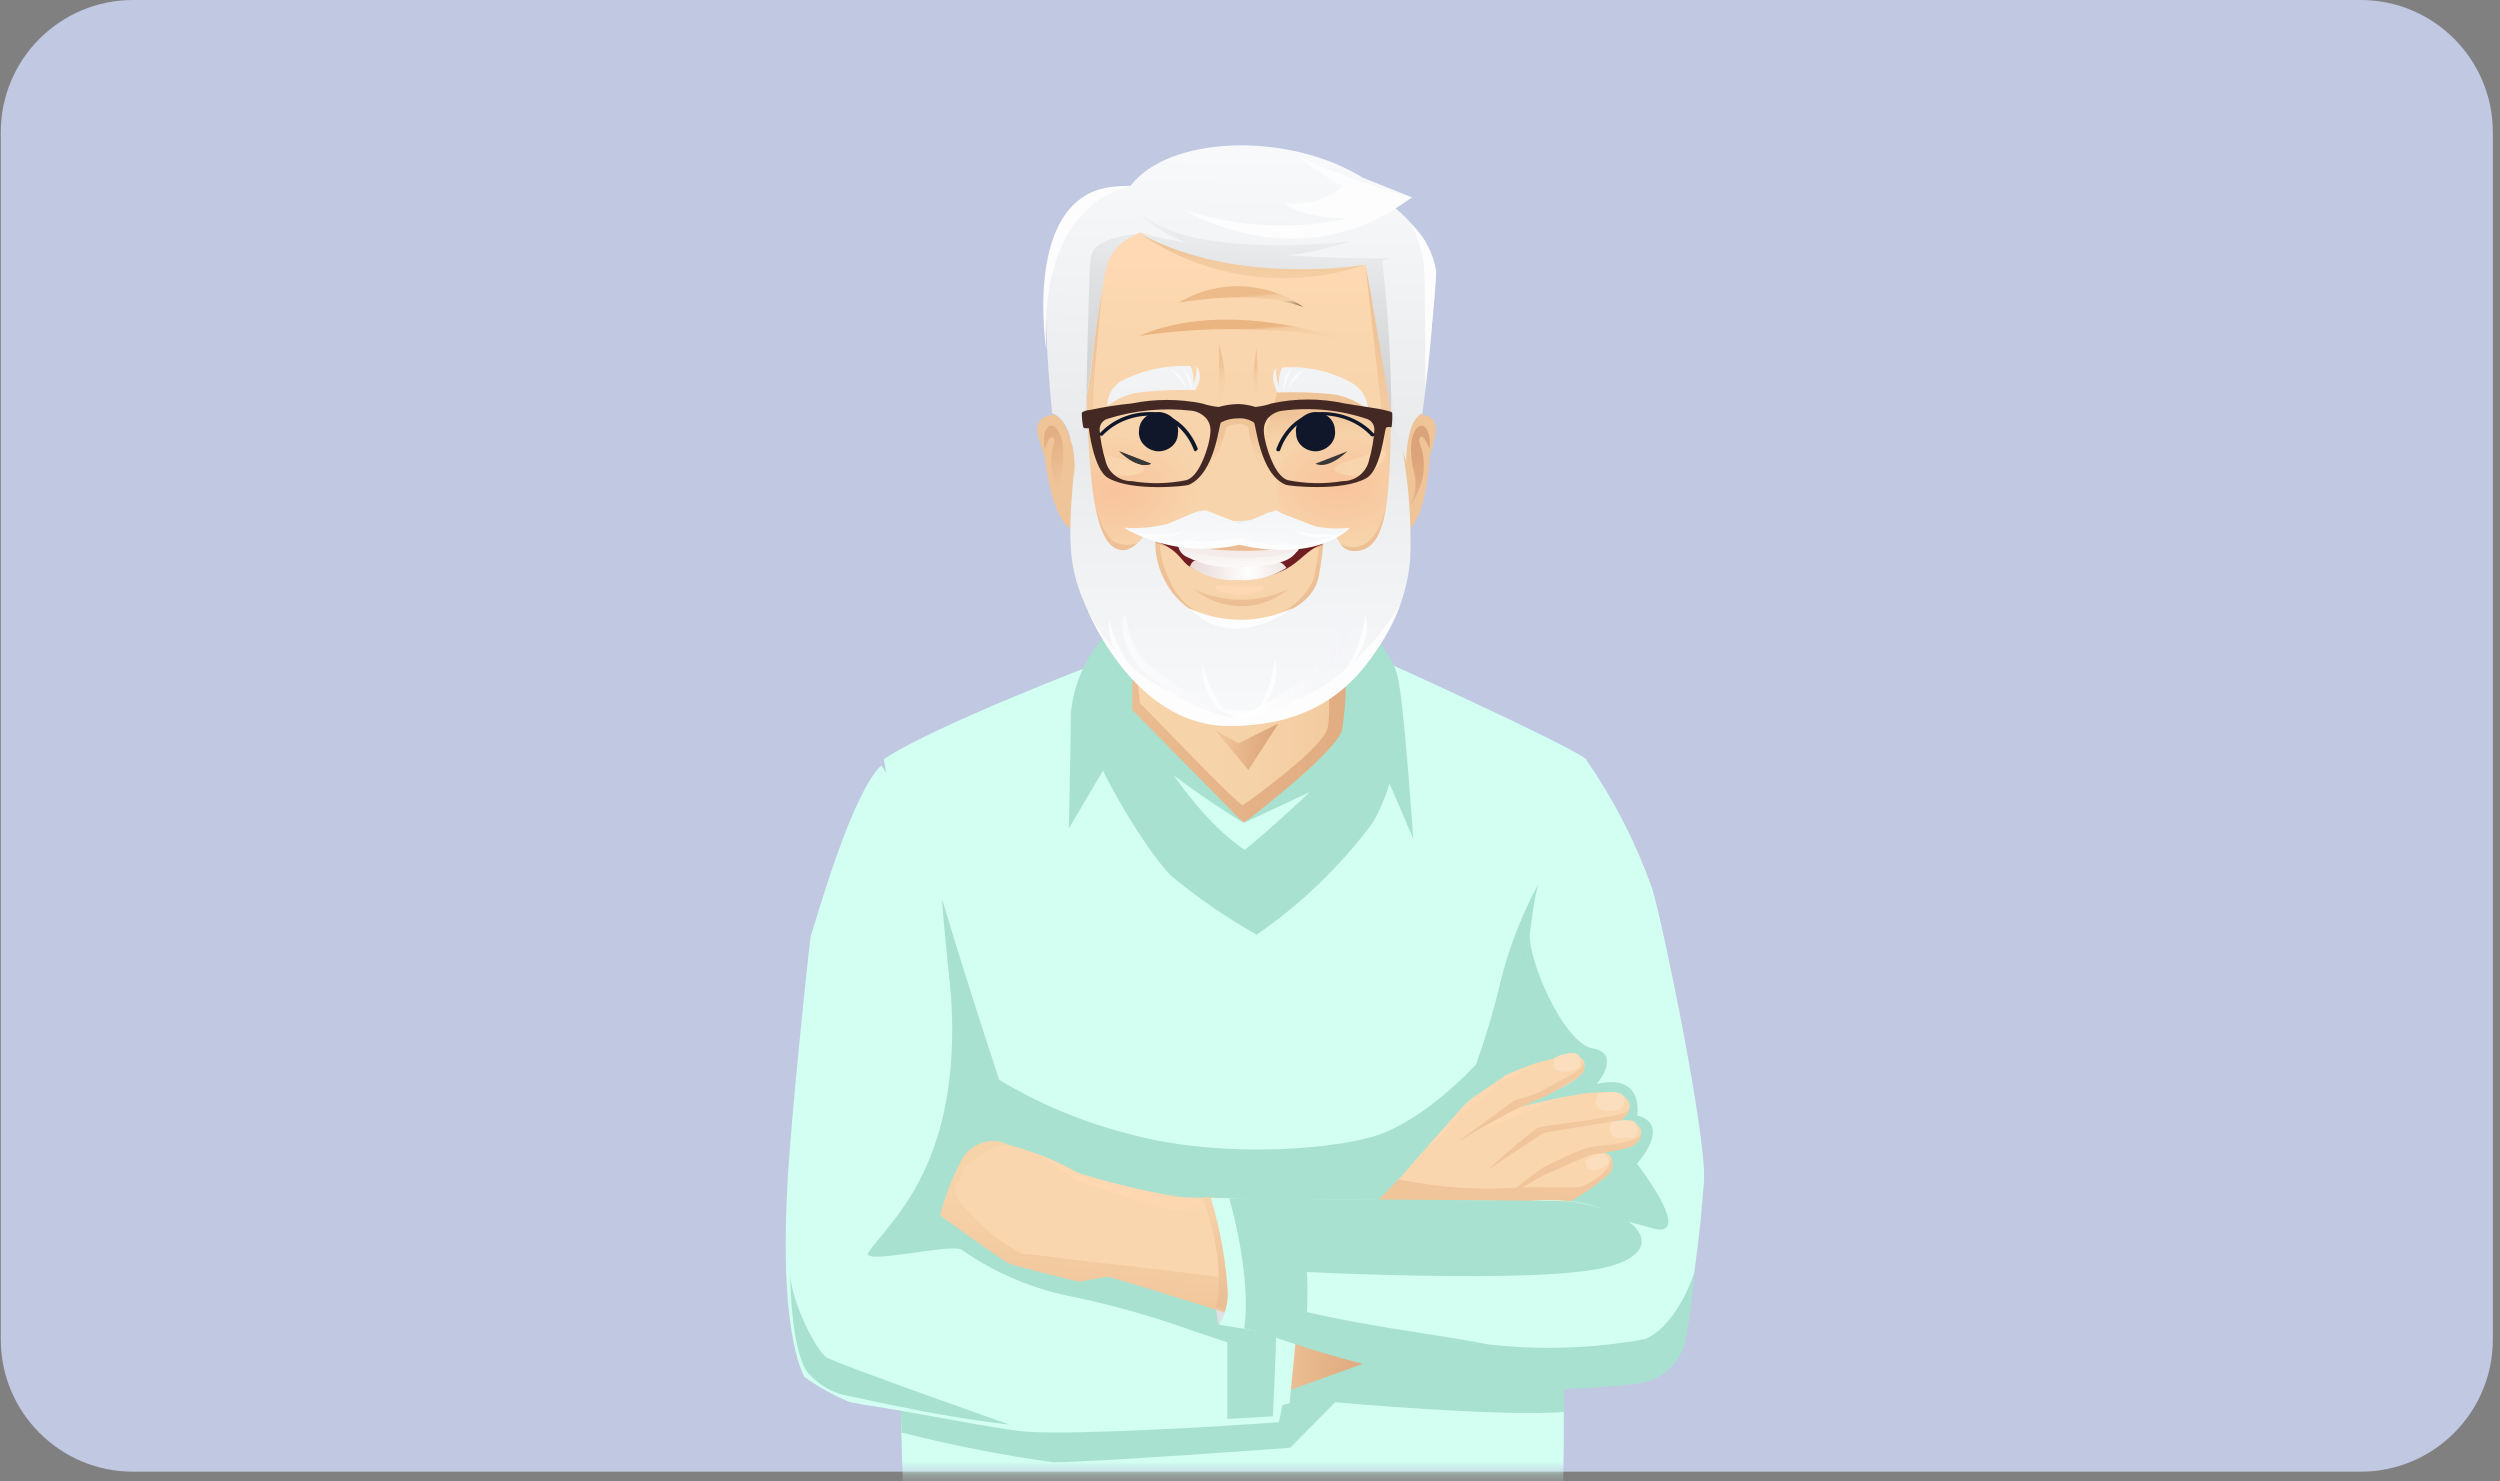 <svg width="189" height="112" viewBox="0 0 189 112" fill="none" xmlns="http://www.w3.org/2000/svg">
<rect x="0" y="0" width="189" height="112" fill="#808080" stroke="none"/>
<g id="Group 3400">
<g id="Group 3374">
<path id="Rectangle 386" d="M0.059 10C0.059 4.477 4.536 0 10.059 0H178.46C183.983 0 188.46 4.477 188.46 10V101.26C188.46 106.783 183.983 111.26 178.46 111.26H10.059C4.536 111.26 0.059 106.783 0.059 101.26V10Z" fill="#C0C8E2"/>
<g id="Clip path group">
<mask id="mask0_1_1362" style="mask-type:luminance" maskUnits="userSpaceOnUse" x="0" y="0" width="189" height="112">
<g id="clip-path">
<path id="Vector" d="M188.46 0H0.059V111.26H188.46V0Z" fill="white"/>
</g>
</mask>
<g mask="url(#mask0_1_1362)">
<g id="Group">
<path id="Vector_2" d="M117.817 81.428C117.817 80.76 119.938 57.395 119.938 57.395C118.099 56.06 104.287 49.83 104.287 49.83C104.287 49.83 104.287 50.586 104.287 51.12C103.931 50.972 103.486 57.351 100.579 62.855C99.152 65.243 97.015 67.125 94.467 68.24C94.467 68.344 94.467 68.447 94.467 68.551C86.857 63.226 83.638 49.874 83.638 49.874C69.203 55.452 66.815 57.41 66.815 57.41C67.201 58.182 68.15 78.52 68.298 79.662C68.907 86.442 66.815 106.78 69.485 127.341C69.663 128.825 82.02 131.287 93.369 131.48C104.718 131.673 116.6 129.596 116.971 127.579C119.345 114.895 117.594 86.62 117.817 81.428Z" fill="#D2FFF2"/>
<path id="Vector_3" d="M85.996 46.284L84.943 51.195C84.725 54.615 85.641 58.011 87.547 60.859C89.454 63.707 92.246 65.847 95.491 66.949C95.491 66.949 103.872 57.722 104.214 56.832C104.555 55.942 102.419 47.234 100.52 45.439L85.996 46.284Z" fill="url(#paint0_linear_1_1362)"/>
<path id="Vector_4" d="M85.833 46.581L85.24 53.998C85.24 53.998 92.286 62.469 93.784 62.973L102.166 55.853C102.166 55.853 101.439 46.522 101.024 46.017L100.163 46.373C100.163 46.373 100.742 54.176 100.327 55.17C99.615 56.891 94.215 60.704 93.963 60.867C93.71 61.03 86.427 53.331 86.174 53.168C85.938 50.98 85.824 48.781 85.833 46.581Z" fill="url(#paint1_linear_1_1362)"/>
<path id="Vector_5" d="M86.1 56.371C86.1 56.371 89.705 58.76 94.022 62.187C97.778 59.954 101.413 57.522 104.911 54.903L98.146 66.474L92.672 67.587L86.1 56.371Z" fill="#D2FFF2"/>
<path id="Vector_6" d="M85.076 56.372L87.865 57.277C87.865 57.277 91.752 63.863 96.277 65.362C95.17 66.266 93.942 67.011 92.627 67.572L85.076 56.372Z" fill="#A9E1D1"/>
<path id="Vector_7" d="M101.558 57.351C98.611 60.391 95.464 63.23 92.138 65.851C92.924 66.489 97.182 66.578 97.182 66.578L103.442 58.627L101.558 57.351Z" fill="#A9E1D1"/>
<path id="Vector_8" d="M85.522 46.759C85.056 48.774 84.797 50.832 84.751 52.9C85.422 57.021 87.633 60.733 90.937 63.285C92.049 64.148 93.208 64.95 94.408 65.688C94.408 65.688 99.956 62.958 101.825 58.434C102.686 56.284 103.11 53.984 103.071 51.669C102.901 50.017 102.527 48.393 101.959 46.833C102.921 47.652 103.837 48.524 104.703 49.444C105.498 51.502 105.828 53.709 105.672 55.909C105.516 58.109 104.876 60.248 103.798 62.172C101.355 65.468 98.383 68.335 95.001 70.657C92.714 69.374 90.549 67.885 88.533 66.207C86.738 64.427 82.778 57.944 82.332 55.482C82.209 53.424 82.65 51.372 83.608 49.548C84.115 48.535 84.759 47.596 85.522 46.759Z" fill="#A9E1D1"/>
<path id="Vector_9" d="M94.022 62.217C94.022 62.217 100.535 57.307 101.44 55.304C101.975 52.111 101.803 48.84 100.935 45.721C100.935 45.721 104.777 47.916 105.638 51.061C106.142 52.945 106.839 63.404 106.839 63.404L104.288 57.47L101.988 58.493L94.022 62.217Z" fill="#A9E1D1"/>
<path id="Vector_10" d="M94.022 62.217L85.596 53.672C85.596 53.672 85.596 47.411 85.863 46.388C84.835 46.941 83.911 47.669 83.133 48.539C81.89 50.096 81.131 51.984 80.953 53.968C80.953 56.016 80.804 62.632 80.804 62.632L84.127 57.01C84.127 57.01 86.946 57.01 87.969 58.033C89.909 59.537 91.93 60.934 94.022 62.217Z" fill="#A9E1D1"/>
<path id="Vector_11" d="M91.871 55.2L94.378 58.212L96.648 54.696L93.621 56.194L91.871 55.2Z" fill="url(#paint2_linear_1_1362)"/>
<path id="Vector_12" d="M79.484 31.375C78.001 31.657 78.312 32.681 78.965 34.49C79.603 39.282 80.819 40.246 81.338 39.95C82.288 39.416 81.294 31.034 79.484 31.375Z" fill="#F0C499"/>
<path id="Vector_13" d="M80.685 38.2C80.209 37.423 80.059 36.49 80.27 35.603C80.923 31.628 78.519 31.153 78.979 33.986C78.979 33.986 79.365 32.711 79.647 33.111C79.929 33.512 79.231 33.838 79.558 35.915C79.768 36.748 80.153 37.526 80.685 38.2Z" fill="url(#paint3_linear_1_1362)"/>
<path id="Vector_14" d="M107.433 31.331C108.916 31.539 108.679 32.592 108.115 34.417C107.759 39.238 106.632 40.261 106.068 39.994C105.089 39.505 105.608 31.153 107.433 31.331Z" fill="#F0C499"/>
<path id="Vector_15" d="M106.617 38.214C107.037 37.41 107.128 36.473 106.869 35.603C105.994 31.672 108.352 31.153 108.07 33.942C108.07 33.942 107.611 32.681 107.344 33.096C107.077 33.511 107.818 33.793 107.596 35.9C107.441 36.733 107.107 37.523 106.617 38.214Z" fill="url(#paint4_linear_1_1362)"/>
<path id="Vector_16" d="M106.26 31.153C106.26 22.252 105.222 20.976 104.48 19.656C103.207 17.978 101.563 16.617 99.677 15.68C97.79 14.743 95.713 14.256 93.606 14.256C88.073 14.256 83.667 18.306 82.866 20.101C81.027 24.225 80.997 27.83 81.16 33.141C81.353 39.579 81.16 41.671 82.866 44.4C84.572 47.13 87.539 48.702 89.927 50.957C90.536 51.521 95.312 53.138 98.279 50.26C99.659 48.925 103.279 46.314 104.495 44.326C105.712 42.338 106.186 37.576 106.142 36.909C105.964 33.274 106.275 34.239 106.26 31.153Z" fill="url(#paint5_linear_1_1362)"/>
<path id="Vector_17" d="M104.139 33.334C103.976 26.821 96.618 29.373 96.618 29.373C96.44 30.47 95.135 33.586 95.817 33.956C99.793 36.33 104.139 33.334 104.139 33.334Z" fill="url(#paint6_linear_1_1362)"/>
<path id="Vector_18" d="M100.846 41.775C103.027 41.923 105.697 41.641 106.157 37.027C106.409 34.402 105.919 33.037 104.836 32.829C102.435 32.615 100.021 33.072 97.864 34.15C95.001 35.677 96.959 41.537 100.846 41.775Z" fill="url(#paint7_radial_1_1362)"/>
<path id="Vector_19" d="M82.866 33.423C83.133 26.703 90.402 29.18 90.402 29.18C90.566 30.278 91.782 33.23 91.159 33.63C87.094 36.286 82.866 33.423 82.866 33.423Z" fill="url(#paint8_linear_1_1362)"/>
<path id="Vector_20" d="M103.22 20.012C103.976 22.979 105.178 30.011 105.178 30.011V37.428C105.178 37.428 103.353 21.228 103.22 20.012Z" fill="url(#paint9_linear_1_1362)"/>
<path id="Vector_21" d="M88.711 33.927C88.088 33.689 83.311 32.592 81.902 33.007C81.086 33.244 81.22 35.099 81.353 36.849C81.379 37.766 81.478 38.678 81.65 39.579C82.57 42.175 86.278 42.279 88.296 41.552C91.693 40.321 91.886 35.099 88.711 33.927Z" fill="url(#paint10_radial_1_1362)"/>
<path id="Vector_22" d="M86.605 40.632C86.417 42.109 86.417 43.605 86.605 45.082C86.975 45.765 91.678 46.729 91.678 46.729C90.969 46.547 90.312 46.206 89.757 45.73C89.201 45.254 88.762 44.657 88.474 43.985C87.958 42.978 87.678 41.867 87.658 40.736C87.584 40.053 86.605 40.632 86.605 40.632Z" fill="url(#paint11_linear_1_1362)"/>
<path id="Vector_23" d="M100.935 40.602C101.302 41.251 101.522 41.973 101.578 42.717C101.635 43.46 101.527 44.207 101.261 44.904C100.253 46.848 96.114 46.61 96.114 46.61C96.801 46.395 97.437 46.041 97.981 45.568C98.524 45.096 98.965 44.516 99.274 43.866C99.534 42.845 99.698 41.802 99.763 40.751C99.808 39.935 100.935 40.602 100.935 40.602Z" fill="url(#paint12_linear_1_1362)"/>
<path id="Vector_24" d="M104.584 34.12C104.184 33.897 103.887 34.223 103.101 34.49C102.314 34.757 100.134 35.188 101.128 35.751C101.617 35.931 102.142 35.989 102.658 35.922C103.175 35.855 103.668 35.664 104.095 35.366C104.228 35.173 105.074 34.372 104.584 34.12Z" fill="url(#paint13_linear_1_1362)"/>
<path id="Vector_25" d="M99.452 41.062L100.268 40.84C100.223 40.992 100.147 41.134 100.045 41.255C99.588 41.401 99.122 41.52 98.651 41.611L99.452 41.062Z" fill="#E1B18C"/>
<path id="Vector_26" d="M87.999 40.899L87.198 40.632C87.234 40.787 87.299 40.933 87.391 41.062C87.843 41.225 88.303 41.364 88.77 41.478L87.999 40.899Z" fill="#E1B18C"/>
<path id="Vector_27" d="M87.495 40.81C87.543 40.893 87.609 40.964 87.688 41.018C89.29 41.775 89.305 42.502 89.987 42.858C91.087 43.477 92.323 43.817 93.586 43.845C94.849 43.874 96.099 43.59 97.226 43.021C98.339 42.413 98.873 41.537 99.837 41.211C99.887 41.197 99.932 41.171 99.969 41.135C100.005 41.098 100.031 41.053 100.045 41.003C95.908 41.959 91.6 41.893 87.495 40.81Z" fill="#711E22"/>
<path id="Vector_28" d="M93.755 44.356C92.806 44.356 91.871 44.118 91.856 44.356C91.841 44.593 92.687 44.979 93.636 45.008C94.586 45.038 95.55 44.623 95.55 44.43C95.55 44.237 94.719 44.371 93.755 44.356Z" fill="#FDD8B3"/>
<path id="Vector_29" d="M90.388 42.383C90.091 42.383 89.957 42.843 89.957 42.843C91.039 43.587 92.341 43.943 93.651 43.851C94.921 43.939 96.184 43.617 97.256 42.932C97.256 42.932 96.945 42.427 96.559 42.487C95.582 42.685 94.589 42.794 93.592 42.813C92.513 42.769 91.44 42.625 90.388 42.383Z" fill="url(#paint14_radial_1_1362)"/>
<path id="Vector_30" d="M90.224 44.504C91.234 45.358 92.514 45.827 93.837 45.827C95.159 45.827 96.439 45.358 97.449 44.504C96.325 45.056 95.089 45.342 93.837 45.342C92.584 45.342 91.349 45.056 90.224 44.504Z" fill="url(#paint15_linear_1_1362)"/>
<path id="Vector_31" d="M89.067 41.181C89.082 41.373 89.148 41.558 89.257 41.717C89.367 41.876 89.516 42.003 89.69 42.086C91.003 42.755 92.485 43.019 93.948 42.843C97.063 42.843 97.701 42.071 97.835 41.938C98.023 41.759 98.161 41.534 98.235 41.285C95.195 41.761 92.096 41.725 89.067 41.181Z" fill="url(#paint16_linear_1_1362)"/>
<path id="Vector_32" d="M89.067 41.122C89.075 41.277 89.116 41.428 89.186 41.567C90.638 41.957 92.133 42.161 93.636 42.175C95.135 42.209 96.632 42.045 98.087 41.685C98.185 41.545 98.26 41.39 98.309 41.226C98.309 41.226 96.143 41.893 89.067 41.122Z" fill="#F3ECEB"/>
<path id="Vector_33" d="M87.109 40.603C87.109 40.603 87.554 40.885 87.495 40.81C91.605 41.874 95.912 41.919 100.045 40.944L100.43 40.751C95.992 41.02 91.54 40.97 87.109 40.603Z" fill="url(#paint17_linear_1_1362)"/>
<path id="Vector_34" d="M84.172 34.565C83.341 34.328 83.029 34.016 82.688 34.268C82.347 34.52 83.089 35.321 83.296 35.47C83.735 35.746 84.233 35.914 84.749 35.958C85.266 36.002 85.785 35.921 86.263 35.722C87.213 35.099 84.988 34.787 84.172 34.565Z" fill="url(#paint18_linear_1_1362)"/>
<path id="Vector_35" d="M96.484 27.815C96.438 28.277 96.515 28.743 96.707 29.165C96.646 28.693 96.723 28.214 96.929 27.785C98.749 27.646 100.57 28.043 102.166 28.928C102.534 29.134 102.843 29.43 103.066 29.788C103.289 30.146 103.418 30.554 103.442 30.975C102.665 30.364 101.746 29.961 100.771 29.803C99.372 29.663 97.964 29.619 96.558 29.669C96.558 29.669 95.906 28.423 96.484 27.815Z" fill="url(#paint19_linear_1_1362)"/>
<path id="Vector_36" d="M90.432 27.696C90.493 28.158 90.415 28.628 90.21 29.046C90.276 28.576 90.204 28.096 90.002 27.666C88.182 27.589 86.374 27.983 84.75 28.809C84.427 29.008 84.161 29.287 83.979 29.62C83.797 29.953 83.705 30.328 83.712 30.708C84.401 30.155 85.226 29.796 86.1 29.669C87.514 29.512 88.936 29.453 90.358 29.491C90.358 29.491 91.1 28.453 90.432 27.696Z" fill="url(#paint20_linear_1_1362)"/>
<path id="Vector_37" d="M83.415 21.021C83.415 21.021 82.644 28.661 82.659 30.1C82.674 31.539 82.496 36.449 82.496 36.449L82.095 30.293L83.415 21.021Z" fill="url(#paint21_linear_1_1362)"/>
<path id="Vector_38" d="M101.306 41.122C101.306 41.122 102.567 43.243 103.205 43.451C103.843 43.659 104.955 42.338 104.926 37.428C104.926 37.428 104.392 42.516 101.306 41.122Z" fill="url(#paint22_linear_1_1362)"/>
<path id="Vector_39" d="M82.688 37.858C82.688 37.858 82.688 42.398 84.038 43.258C85.388 44.118 85.981 41.033 85.981 41.033C85.705 41.151 85.405 41.205 85.105 41.192C84.805 41.179 84.511 41.099 84.246 40.959C83.37 40.469 82.688 37.858 82.688 37.858Z" fill="url(#paint23_linear_1_1362)"/>
<path id="Vector_40" d="M106.157 34.787L105.148 29.669C105.148 37.398 104.955 41.24 102.774 41.626C101.143 41.908 101.172 40.38 100.831 40.35C100.49 40.321 96.989 38.867 96.989 38.867L95.965 38.704L94.734 39.282C94.511 39.282 94.111 39.386 93.874 39.386C93.636 39.386 93.325 39.386 92.998 39.386L92.153 39.134L90.907 38.837C90.907 38.837 86.723 40.232 86.56 40.439C86.115 40.973 85.537 41.611 84.884 41.596C82.629 41.522 82.362 36.108 82.11 29.58C81.932 31.479 81.16 36.004 81.16 36.004C80.656 41.344 80.923 43.184 82.065 45.795C83.207 48.406 86.738 54.696 92.969 54.859C96.413 54.844 99.727 53.537 102.254 51.197C104.781 48.856 106.338 45.653 106.617 42.219C106.7 39.733 106.546 37.244 106.157 34.787ZM99.718 43.466C99.214 46.433 95.075 47.011 93.221 47.011C92.124 47.03 91.046 46.73 90.116 46.148C89.187 45.566 88.446 44.727 87.984 43.733C87.49 42.773 87.274 41.694 87.361 40.617C87.361 40.617 90.18 40.795 93.77 40.81C95.879 40.836 97.989 40.747 100.089 40.543C100.019 41.523 99.895 42.499 99.718 43.466Z" fill="url(#paint24_linear_1_1362)"/>
<path id="Vector_41" d="M99.452 39.801L96.974 38.852L96.485 38.57L93.785 39.608L91.144 38.57C91.144 38.57 90.403 38.689 90.373 38.718L88.266 39.608C87.191 39.881 86.079 39.977 84.973 39.89C87.692 41.271 90.827 41.593 93.77 40.795H93.874C95.221 41.288 96.663 41.463 98.089 41.306C99.515 41.149 100.885 40.665 102.092 39.89C101.213 39.995 100.322 39.965 99.452 39.801Z" fill="url(#paint25_linear_1_1362)"/>
<path id="Vector_42" d="M82.213 46.106C82.213 46.106 85.7 54.888 92.909 54.888C100.119 54.888 103.561 51.135 105.86 45.706C105.86 45.706 100.92 54.399 93.102 53.687C90.798 53.436 88.593 52.611 86.69 51.286C84.788 49.962 83.248 48.18 82.213 46.106Z" fill="#FDFDFD"/>
<path id="Vector_43" d="M84.973 39.905C87.623 41.411 90.741 41.867 93.711 41.181C93.711 41.181 99.022 42.664 102.092 39.905C100.823 40.619 99.417 41.054 97.967 41.182C96.516 41.31 95.055 41.128 93.681 40.647C90.765 41.206 87.752 40.949 84.973 39.905Z" fill="#FDFDFD"/>
<path id="Vector_44" d="M86.1 25.397C91.117 24.655 96.219 24.715 101.217 25.575C101.217 25.575 92.791 22.519 86.1 25.397Z" fill="url(#paint26_linear_1_1362)"/>
<path id="Vector_45" d="M89.067 22.905C89.067 22.905 94.615 21.777 98.547 23.216C97.169 22.245 95.538 21.698 93.854 21.642C92.169 21.587 90.505 22.026 89.067 22.905Z" fill="url(#paint27_linear_1_1362)"/>
<path id="Vector_46" d="M95.001 26.257L95.15 30.011C95.15 30.011 94.378 29.922 95.001 26.257Z" fill="url(#paint28_linear_1_1362)"/>
<path id="Vector_47" d="M92.153 25.961C92.153 25.961 93.147 29.046 92.153 30.411V25.961Z" fill="url(#paint29_linear_1_1362)"/>
<path id="Vector_48" d="M84.617 34.12L87.02 35.054C87.02 35.054 86.189 35.603 84.617 34.12Z" fill="#393838"/>
<path id="Vector_49" d="M84.617 34.12L87.02 35.054C87.02 35.054 86.189 35.603 84.617 34.12Z" fill="#393838"/>
<path id="Vector_50" d="M101.855 34.12L99.451 35.054C99.451 35.054 100.282 35.603 101.855 34.12Z" fill="#393838"/>
<path id="Vector_51" d="M97.063 29.536C97.063 29.536 96.87 28.319 97.686 27.83C97.404 28.369 97.195 28.942 97.063 29.536Z" fill="#F9FAFB"/>
<path id="Vector_52" d="M97.419 29.388C97.419 29.388 97.641 28.171 98.576 27.993C98.126 28.4 97.736 28.87 97.419 29.388Z" fill="#F9FAFB"/>
<path id="Vector_53" d="M90.046 29.477C90.102 29.171 90.073 28.857 89.964 28.567C89.854 28.276 89.667 28.022 89.423 27.83C89.708 28.347 89.917 28.901 90.046 29.477Z" fill="#F9FAFB"/>
<path id="Vector_54" d="M89.69 29.388C89.69 29.388 89.468 28.171 88.533 27.993C88.983 28.4 89.373 28.87 89.69 29.388Z" fill="#F9FAFB"/>
<path id="Vector_55" d="M89.913 45.987C91.126 46.56 92.451 46.856 93.792 46.856C95.134 46.856 96.459 46.56 97.672 45.987C97.672 45.987 93.34 49.444 89.913 45.987Z" fill="#FDFDFD"/>
<path id="Vector_56" d="M96.485 53.864C97.793 52.948 98.857 51.726 99.585 50.304C99.585 50.304 99.6 52.5 96.485 53.864Z" fill="#FDFDFD"/>
<path id="Vector_57" d="M101.543 50.928C102.456 49.603 103.031 48.075 103.219 46.477C103.219 46.477 103.991 48.539 101.543 50.928Z" fill="#FDFDFD"/>
<path id="Vector_58" d="M94.719 54.31C95.622 52.981 96.192 51.455 96.381 49.86C96.381 49.86 97.167 51.922 94.719 54.31Z" fill="#FDFDFD"/>
<path id="Vector_59" d="M87.361 50.438C87.534 51.224 87.925 51.946 88.489 52.521C89.053 53.095 89.768 53.499 90.551 53.687C90.551 53.687 87.584 51.61 87.361 50.438Z" fill="#FDFDFD"/>
<path id="Vector_60" d="M83.89 46.581C83.763 47.388 83.867 48.215 84.19 48.966C84.512 49.716 85.041 50.361 85.715 50.824C85.715 50.824 83.697 47.812 83.89 46.581Z" fill="#FDFDFD"/>
<path id="Vector_61" d="M90.966 49.919C90.837 50.722 90.938 51.546 91.258 52.294C91.579 53.043 92.105 53.685 92.776 54.146C92.776 54.146 90.758 51.15 90.966 49.919Z" fill="#FDFDFD"/>
<path id="Vector_62" d="M91.218 40.35C91.218 40.35 90.284 41.418 87.154 40.721C88.519 40.906 89.909 40.779 91.218 40.35Z" fill="#F9FAFB"/>
<path id="Vector_63" d="M89.572 40.054C89.572 40.054 88.726 40.84 85.596 40.158C85.596 40.143 88.296 41.27 89.572 40.054Z" fill="#FDFDFD"/>
<path id="Vector_64" d="M95.387 40.647C95.387 40.647 96.321 41.715 99.451 41.032C98.085 41.221 96.693 41.089 95.387 40.647Z" fill="#F9FAFB"/>
<path id="Vector_65" d="M97.849 40.054C97.849 40.054 98.858 41.196 101.632 40.232C100.379 40.523 99.07 40.461 97.849 40.054Z" fill="#FDFDFD"/>
<path id="Vector_66" d="M105.771 27.785C106.312 29.683 106.468 31.671 106.231 33.63L105.771 27.785Z" fill="url(#paint30_linear_1_1362)"/>
<path id="Vector_67" d="M81.427 27.785C80.894 29.685 80.743 31.672 80.982 33.63L81.427 27.785Z" fill="url(#paint31_linear_1_1362)"/>
<path id="Vector_68" d="M107.789 18.395C107.156 17.346 106.342 16.416 105.386 15.65C105.866 15.45 106.328 15.207 106.765 14.924L103.042 13.44C97.256 9.88 88.296 10.295 85.477 14.048C84.134 14.024 82.821 14.449 81.746 15.255C80.672 16.061 79.897 17.203 79.544 18.499C78.475 21.347 79.544 31.257 79.544 31.257C79.544 31.257 81.16 31.464 81.294 35.707C81.294 35.707 82.436 28.29 82.57 27.236C83.044 23.29 83.03 19.967 84.305 18.499C84.878 18.053 85.541 17.739 86.249 17.579C89.735 18.751 97.301 20.665 103.932 19.73C104.644 23.498 105.415 32.191 105.415 32.191L106.305 34.906C106.305 34.06 106.498 31.568 107.552 31.257C107.433 31.331 109.183 21.421 107.789 18.395Z" fill="url(#paint32_linear_1_1362)"/>
<path id="Vector_69" d="M86.189 17.653C92.423 19.021 98.797 19.643 105.178 19.507C105.178 19.507 94.704 22.994 86.189 17.653Z" fill="url(#paint33_linear_1_1362)"/>
<path id="Vector_70" d="M86.189 17.653C85.553 17.823 84.975 18.165 84.52 18.641C84.064 19.117 83.749 19.709 83.608 20.353C83.148 22.563 82.124 30.292 82.124 30.292C82.124 30.292 82.302 20.813 82.451 19.507C82.599 18.202 84.617 17.801 86.189 17.653Z" fill="url(#paint34_linear_1_1362)"/>
<path id="Vector_71" d="M105.178 31.271C105.178 31.271 103.442 20.887 103.22 20.012L104.481 19.596C104.942 23.471 105.175 27.369 105.178 31.271Z" fill="url(#paint35_linear_1_1362)"/>
<path id="Vector_72" d="M85.907 15.918C86.056 16.021 91.174 21.851 102.151 18.217C102.151 18.217 90.061 19.834 85.907 15.918Z" fill="url(#paint36_linear_1_1362)"/>
<path id="Vector_73" d="M79.099 26.45C79.099 26.45 77.022 13.455 85.418 14.107C85.418 14.107 78.505 14.998 79.099 26.45Z" fill="#FDFDFD"/>
<path id="Vector_74" d="M89.572 15.888C89.572 15.888 98.28 21.317 106.706 14.924C106.706 14.924 99.585 12.891 97.805 11.467C98.93 12.503 100.187 13.386 101.543 14.093C100.927 14.594 100.213 14.964 99.448 15.178C98.682 15.393 97.881 15.447 97.093 15.339C97.093 15.339 98.087 16.496 101.959 16.496C97.849 17.395 93.574 17.185 89.572 15.888Z" fill="#FDFDFD"/>
<path id="Vector_75" d="M106.706 16.941C107.703 17.89 108.36 19.142 108.575 20.502C108.575 22.193 107.759 29.209 107.759 29.209C107.759 29.209 107.759 21.421 107.64 19.953C107.482 18.907 107.167 17.892 106.706 16.941Z" fill="#FDFDFD"/>
<path id="Vector_76" d="M86.189 17.653C88.646 19.351 91.466 20.448 94.424 20.858C97.381 21.267 100.394 20.978 103.219 20.012C103.219 20.012 93.517 21.688 86.189 17.653Z" fill="url(#paint37_linear_1_1362)"/>
<path id="Vector_77" d="M90.907 35.752C91.411 35.282 91.833 34.73 92.153 34.12C92.391 33.524 92.574 32.909 92.702 32.28C92.702 32.28 93.77 31.776 94.363 32.28C94.363 32.28 94.601 35.247 96.262 35.9L94.779 31.153H92.034L90.907 35.752Z" fill="url(#paint38_linear_1_1362)"/>
<path id="Vector_78" d="M105.252 31.227C105.252 31.108 104.866 31.064 104.614 30.989C104.362 30.915 103.65 30.826 101.647 30.5C99.829 30.104 97.947 30.104 96.129 30.5C95.735 30.636 95.327 30.725 94.912 30.767C94.489 30.633 94.05 30.558 93.607 30.544C93.105 30.557 92.606 30.631 92.123 30.767C91.699 30.726 91.281 30.636 90.877 30.5C89.124 30.148 87.319 30.148 85.566 30.5C84.51 30.604 83.46 30.768 82.421 30.989C82.214 30.989 81.813 31.108 81.783 31.227C81.786 31.576 81.821 31.923 81.887 32.265C81.887 32.428 82.317 32.369 82.317 32.369C82.317 32.369 82.659 35.544 83.801 36.152C85.641 37.176 89.616 36.76 89.868 36.656C91.886 35.766 92.153 32.013 92.301 31.939C92.709 31.727 93.162 31.62 93.622 31.627C94.036 31.6 94.447 31.71 94.793 31.939C94.942 31.939 95.209 35.87 97.226 36.656C97.493 36.745 101.454 37.176 103.294 36.152C104.392 35.544 104.659 32.562 104.777 32.369C104.896 32.176 105.193 32.369 105.207 32.265C105.254 31.921 105.269 31.574 105.252 31.227ZM91.352 33.586C91.189 34.209 90.625 36.019 89.69 36.3C88.332 36.575 86.934 36.6 85.566 36.374C85.101 36.382 84.647 36.228 84.282 35.938C83.917 35.649 83.663 35.242 83.564 34.787C83.337 34.044 83.193 33.278 83.133 32.503C83.124 32.322 83.174 32.142 83.276 31.992C83.377 31.843 83.525 31.73 83.697 31.672C85.755 31.016 87.93 30.803 90.076 31.049C90.52 31.101 90.927 31.318 91.218 31.657C91.471 32.028 91.663 32.34 91.352 33.586ZM103.902 32.503C103.852 33.276 103.718 34.042 103.501 34.787C103.402 35.242 103.149 35.649 102.783 35.938C102.418 36.228 101.965 36.382 101.499 36.374C100.126 36.6 98.724 36.575 97.36 36.3C96.44 36.019 95.876 34.209 95.713 33.586C95.387 32.34 95.595 32.028 95.817 31.657C96.108 31.318 96.516 31.101 96.959 31.049C99.105 30.77 101.287 30.983 103.338 31.672C103.51 31.73 103.658 31.843 103.76 31.992C103.862 32.142 103.912 32.322 103.902 32.503Z" fill="url(#paint39_linear_1_1362)"/>
<path id="Vector_79" d="M93.518 54.31C95.172 53.514 96.769 52.602 98.294 51.58C99 51.143 99.611 50.569 100.09 49.891C100.569 49.213 100.907 48.445 101.083 47.634C101.203 47.049 101.253 46.451 101.232 45.854C101.232 45.854 102.597 46.878 101.425 49.296C100.614 50.712 99.47 51.908 98.092 52.782C96.714 53.656 95.144 54.18 93.518 54.31Z" fill="url(#paint40_linear_1_1362)"/>
<path id="Vector_80" d="M85.077 46.373C85.208 47.414 85.535 48.421 86.041 49.34C86.991 50.824 90.596 52.886 93.459 54.31C91.214 53.913 89.112 52.936 87.362 51.476C86.413 50.864 85.665 49.987 85.21 48.955C84.484 47.011 85.077 46.373 85.077 46.373Z" fill="url(#paint41_linear_1_1362)"/>
<path id="Vector_81" d="M104.584 85.656C101.81 86.798 92.598 87.777 85.091 85.656C80.832 84.547 76.811 82.672 73.224 80.122L74.455 88.89L95.001 91.975L104.807 93.459L113.366 84.884L114.286 77.259C114.286 77.259 109.91 83.46 104.584 85.656Z" fill="#A9E1D1"/>
<path id="Vector_82" d="M93.221 102.493L68.002 101.01L68.15 108.294C71.927 109.26 75.756 110.012 79.618 110.549C82.674 110.549 97.538 109.451 97.538 109.451L100.935 106.009C100.935 106.009 113.559 107.151 118.247 106.736V99.2L93.221 102.493Z" fill="#A9E1D1"/>
<path id="Vector_83" d="M113.396 74.396C112.262 79.106 110.569 83.662 108.352 87.97L116.971 82.763C116.971 82.763 117.728 65.584 117.298 65.124C115.506 67.984 114.188 71.115 113.396 74.396Z" fill="#A9E1D1"/>
<path id="Vector_84" d="M127.163 101.736C127.965 97.62 128.52 93.458 128.824 89.275C129.032 85.7 125.383 68.284 124.849 67.023C123.638 63.637 121.987 60.425 119.938 57.469C117.476 60.822 116.274 67.053 116.17 67.364C115.621 69.13 114.435 82.822 114.435 82.822L115.562 90.64C117.891 90.862 120.472 90.64 121.941 92.732C124.12 95.799 125.474 99.375 125.872 103.116C126.35 102.703 126.782 102.24 127.163 101.736Z" fill="#D2FFF2"/>
<path id="Vector_85" d="M123.78 84.32C123.78 84.32 124.314 81.101 120.724 81.947C120.724 81.947 122.638 79.647 120.413 79.262C118.187 78.876 115.339 72.275 115.68 70.361L113.752 85.522L118.647 90.877C120.805 91.68 123.004 92.368 125.234 92.939C127.904 93.325 123.75 87.97 123.75 87.97C123.75 87.97 126.45 85.077 123.78 84.32Z" fill="#A9E1D1"/>
<path id="Vector_86" d="M121.125 87.154C121.125 87.154 122.905 86.798 123.32 86.649C123.736 86.501 125.264 84.751 122.193 84.736C122.193 84.736 123.587 84.187 123.113 83.252C122.638 82.318 120.146 82.585 119.3 82.733C118.455 82.881 114.598 83.816 114.598 83.816C114.598 83.816 119.048 82.021 119.582 81.161C120.116 80.3 119.656 79.677 118.484 79.796C116.916 80.104 115.392 80.602 113.945 81.279C113.574 81.442 111.334 83.089 111.067 83.282C110.8 83.475 103.205 91.975 103.205 91.975L95.045 102.359V105.786C95.045 105.786 103.946 102.819 105.993 101.707C108.041 100.594 116.081 92.539 116.571 92.168C117.06 91.797 121.392 89.038 121.674 88.711C121.956 88.385 122.148 87.139 121.125 87.154Z" fill="#FAD6AE"/>
<path id="Vector_87" d="M103.665 91.278L105.727 89.157C108.842 89.804 112.034 90.004 115.206 89.75C116.689 89.75 119.033 89.75 119.345 89.75C119.656 89.75 121.852 88.712 121.793 87.525C121.894 87.724 121.934 87.949 121.908 88.171C121.881 88.392 121.79 88.601 121.644 88.771C120.544 89.719 119.334 90.531 118.039 91.189L103.665 91.278Z" fill="url(#paint42_linear_1_1362)"/>
<path id="Vector_88" d="M117.52 79.974C117.52 79.974 117.119 81.072 118.217 81.012C118.855 81.012 118.351 81.012 119.048 80.879C119.745 80.745 119.523 79.603 119.048 79.618C118.515 79.589 117.985 79.713 117.52 79.974Z" fill="#FBDEBE"/>
<path id="Vector_89" d="M120.828 82.689C120.828 82.689 120.161 83.742 121.303 83.935C121.596 83.998 121.9 83.998 122.193 83.935C122.935 83.935 122.979 82.748 122.431 82.629C121.9 82.511 121.348 82.531 120.828 82.689Z" fill="#FBDEBE"/>
<path id="Vector_90" d="M119.894 87.718C119.894 87.718 119.761 88.652 120.665 88.415C121.17 88.296 120.769 88.415 121.318 88.178C121.867 87.94 121.496 87.109 121.051 87.198C120.628 87.273 120.231 87.452 119.894 87.718Z" fill="#FBDEBE"/>
<path id="Vector_91" d="M110.192 86.338C111.967 85.25 113.799 84.26 115.681 83.371C116.69 82.981 117.655 82.483 118.559 81.888C118.559 81.888 119.597 81.339 119.731 80.968C119.799 80.76 119.799 80.537 119.731 80.33C119.731 80.33 119.731 80.523 119.404 80.849C119.078 81.175 116.897 82.214 116.512 82.51C115.872 82.779 115.212 82.997 114.539 83.163C114.183 83.401 110.192 86.338 110.192 86.338Z" fill="url(#paint43_linear_1_1362)"/>
<path id="Vector_92" d="M123.187 83.905C123.187 83.905 122.876 84.603 122.475 84.692C122.074 84.781 120.413 85.018 119.938 85.107C119.464 85.196 116.793 85.611 116.66 85.671C116.526 85.73 112.506 88.43 112.506 88.43C113.687 87.314 114.925 86.259 116.215 85.27C116.719 85.033 122.49 84.558 123.187 83.905Z" fill="url(#paint44_linear_1_1362)"/>
<path id="Vector_93" d="M124.107 85.819C124.035 86.031 123.916 86.223 123.76 86.382C123.603 86.542 123.412 86.664 123.202 86.739C122.279 86.973 121.343 87.151 120.398 87.273C120.161 87.273 117.298 88.608 116.897 88.756C116.497 88.905 113.633 90.67 113.633 90.67C114.602 89.798 115.622 88.985 116.689 88.237C117.769 87.682 118.878 87.186 120.012 86.754C120.665 86.546 122.905 86.65 124.107 85.819Z" fill="url(#paint45_linear_1_1362)"/>
<path id="Vector_94" d="M111.097 85.819C111.097 85.819 114.553 83.802 114.984 83.683C116.66 83.223 118.663 82.837 118.663 82.837C118.663 82.837 116.155 83.653 115.236 84.084C114.316 84.514 111.097 85.819 111.097 85.819Z" fill="url(#paint46_linear_1_1362)"/>
<path id="Vector_95" d="M106.305 88.519C106.305 88.519 110.518 83.712 110.904 83.342C111.289 82.971 113.514 81.532 113.871 81.265C114.835 80.833 115.826 80.461 116.837 80.152L114.108 81.487C113.648 81.71 111.423 83.431 111.141 83.653C110.859 83.876 106.305 88.519 106.305 88.519Z" fill="url(#paint47_linear_1_1362)"/>
<path id="Vector_96" d="M121.822 84.869C121.822 84.869 121.288 85.982 122.431 86.026C123.068 86.026 122.549 86.026 123.276 86.026C124.003 86.026 123.914 84.78 123.365 84.721C122.847 84.638 122.315 84.689 121.822 84.869Z" fill="#FBDEBE"/>
<path id="Vector_97" d="M97.108 105.238L105.015 102.389L96.203 99.749L97.108 105.238Z" fill="url(#paint48_linear_1_1362)"/>
<path id="Vector_98" d="M77.837 88.474C77.837 88.474 73.847 76.844 71.265 68.106C70.939 66.964 73.387 88.786 73.387 88.786L77.837 88.474Z" fill="#A9E1D1"/>
<path id="Vector_99" d="M93.488 107.092L97.493 106.083L98.131 99.571L94.096 102.448L93.488 107.092Z" fill="#D2FFF2"/>
<path id="Vector_100" d="M74.446 91.753C74.446 91.753 73.903 86.629 73.267 83.536C72.724 80.967 70.831 69.344 69.962 65.878C69.291 63.055 68.171 60.349 66.641 57.855C64.5 59.872 62.142 68.074 61.288 70.778C60.993 73.064 59.845 84.223 59.55 89.138C59.038 98.027 59.907 102.166 60.792 104.078C61.852 104.844 63.003 105.486 64.221 105.99L65.136 106.169C69.077 106.737 75.703 108.126 77.72 108.246C81.738 108.47 92.413 107.843 96.68 107.514C97.292 104.845 97.723 102.14 97.968 99.417L74.446 91.753Z" fill="#D2FFF2"/>
<path id="Vector_101" d="M92.791 107.27L96.233 107.077C96.233 107.077 96.485 101.647 96.485 100.728L92.791 100.06V107.27Z" fill="#A9E1D1"/>
<path id="Vector_102" d="M84.009 95.788L77.2 94.942L72.141 91.5L74.233 87.688L73.773 84.35C73.773 83.816 71.607 72.304 71.607 72.304C73.55 87.302 67.498 92.049 65.673 94.645C64.901 95.743 71.978 93.933 72.719 94.497C75.307 96.298 78.251 97.522 81.353 98.087C84.375 98.734 87.349 99.586 90.254 100.639C91.322 101.009 96.322 102.641 96.322 102.641L96.588 98.398L84.009 95.788Z" fill="#A9E1D1"/>
<path id="Vector_103" d="M91.812 98.339L92.123 100.164C92.123 100.164 93.755 100.312 94.007 99.17L94.245 98.028L91.812 98.339Z" fill="url(#paint49_linear_1_1362)"/>
<path id="Vector_104" d="M95.001 99.793L83.92 96.425C83.252 96.218 82.288 96.752 81.754 96.707C80.028 96.397 78.32 95.996 76.636 95.506C76.339 95.328 71.562 92.005 71.355 91.752C71.147 91.5 72.749 86.041 75.138 86.278C77.369 86.757 79.519 87.562 81.516 88.667C84.025 89.463 86.588 90.073 89.186 90.492C89.883 90.492 94.615 90.803 94.615 90.803L95.001 99.793Z" fill="#FAD6AE"/>
<path id="Vector_105" d="M78.505 87.258C79.535 87.665 80.528 88.162 81.472 88.741C81.62 88.845 88.325 90.507 88.548 90.507L92.182 90.7V91.426C92.182 91.426 88.889 91.426 88.503 91.426C88.118 91.426 81.65 89.364 81.486 89.29C81.323 89.216 78.505 87.258 78.505 87.258Z" fill="url(#paint50_linear_1_1362)"/>
<path id="Vector_106" d="M71.073 91.886C71.449 90.392 72.013 88.952 72.749 87.599C73.079 87.035 73.602 86.611 74.221 86.404C74.84 86.196 75.514 86.22 76.116 86.471C75.374 86.644 74.671 86.95 74.04 87.376C73.283 87.985 72.749 88.222 72.749 88.682C72.749 89.142 72.289 89.29 72.215 89.898C72.141 90.507 72.586 90.966 73.431 91.812C74.518 93.023 75.815 94.028 77.259 94.779C78.015 94.779 81.368 95.283 83.192 95.461C84.795 95.624 92.983 96.618 92.983 96.618L92.672 99.244C92.672 99.244 84.275 96.603 83.771 96.529C83.047 96.617 82.329 96.746 81.62 96.915C81.219 96.826 76.814 95.728 76.339 95.55C75.864 95.372 71.073 91.886 71.073 91.886Z" fill="url(#paint51_linear_1_1362)"/>
<path id="Vector_107" d="M90.907 90.492L92.227 90.566C92.227 90.566 94.141 97.835 93.414 99.244L91.93 98.829C91.93 98.829 92.85 95.906 90.907 90.492Z" fill="url(#paint52_linear_1_1362)"/>
<path id="Vector_108" d="M91.544 90.581H93.28L97.196 100.965L92.167 100.149C92.62 99.398 92.846 98.533 92.82 97.657C92.669 95.257 92.241 92.882 91.544 90.581Z" fill="#D2FFF2"/>
<path id="Vector_109" d="M115.592 90.803L92.984 90.625C93.912 93.811 94.283 97.133 94.081 100.446C98.457 100.921 120.324 104.674 123.751 104.407C124.552 104.04 125.285 103.538 125.917 102.923C125.773 99.087 124.481 95.381 122.208 92.287C120.784 90.254 115.592 90.803 115.592 90.803Z" fill="#D2FFF2"/>
<path id="Vector_110" d="M76.309 107.7C76.309 107.7 63.67 103.25 62.528 102.641C61.772 102.271 59.828 98.443 59.739 96.337C59.739 96.337 59.739 101.603 60.956 103.621C61.78 104.67 62.974 105.365 64.293 105.564C65.08 105.742 67.082 106.172 67.898 106.32C72.616 107.314 76.309 107.7 76.309 107.7Z" fill="#A9E1D1"/>
<path id="Vector_111" d="M127.415 101.395C127.875 99.037 128.112 96.114 128.112 96.114C128.112 96.114 127 99.941 124.448 101.217C120.501 101.953 116.465 102.093 112.476 101.633C107.774 100.683 103.086 100.401 94.927 98.25C94.91 98.992 94.806 99.729 94.615 100.446C100.474 102.681 106.589 104.176 112.818 104.896C116.593 105.144 120.383 105.029 124.136 104.555C124.925 104.391 125.652 104.007 126.232 103.448C126.812 102.889 127.222 102.177 127.415 101.395Z" fill="#A9E1D1"/>
<path id="Vector_112" d="M92.954 90.61C92.954 90.61 118.173 90.758 118.647 90.818C124.314 91.589 126.45 94.868 120.798 95.936C114.434 97.152 94.096 95.936 94.096 95.936C93.841 94.136 93.459 92.356 92.954 90.61Z" fill="#A9E1D1"/>
<path id="Vector_113" d="M92.954 90.61C92.954 90.61 96.722 90.61 97.908 90.61C98.849 94.124 99.086 97.789 98.606 101.395L94.051 100.431C94.051 100.431 94.749 97.345 92.954 90.61Z" fill="#A9E1D1"/>
</g>
</g>
</g>
</g>
<path id="Vector_114" d="M90.388 34.12C90.359 34.118 90.332 34.108 90.309 34.092C90.287 34.075 90.269 34.053 90.26 34.028C90.26 34.028 89.498 31.631 87.115 31.428C86.412 31.401 85.71 31.52 85.062 31.776C84.414 32.031 83.835 32.418 83.368 32.907C83.355 32.919 83.34 32.929 83.323 32.936C83.306 32.943 83.287 32.946 83.269 32.946C83.251 32.946 83.233 32.943 83.216 32.936C83.198 32.929 83.183 32.919 83.17 32.907C83.147 32.883 83.133 32.852 83.133 32.82C83.133 32.788 83.147 32.757 83.17 32.733C83.628 32.243 84.193 31.849 84.827 31.577C85.461 31.304 86.15 31.16 86.849 31.153H87.155C89.726 31.373 90.537 33.908 90.546 33.908C90.555 33.941 90.55 33.976 90.532 34.005C90.513 34.035 90.483 34.056 90.448 34.065L90.388 34.12Z" fill="#11172A"/>
<path id="Vector_115" d="M100.917 32.493C100.948 32.679 100.939 32.868 100.888 33.051C100.838 33.233 100.748 33.405 100.624 33.556C100.5 33.707 100.344 33.834 100.166 33.93C99.987 34.026 99.789 34.09 99.583 34.116C99.379 34.129 99.175 34.105 98.982 34.043C98.79 33.982 98.613 33.886 98.463 33.76C98.313 33.635 98.194 33.483 98.112 33.314C98.03 33.145 97.987 32.962 97.986 32.778C97.955 32.591 97.965 32.401 98.016 32.218C98.067 32.035 98.157 31.863 98.282 31.712C98.408 31.561 98.565 31.434 98.745 31.338C98.925 31.242 99.124 31.18 99.331 31.154C99.533 31.145 99.735 31.173 99.925 31.236C100.115 31.299 100.289 31.396 100.437 31.521C100.585 31.645 100.704 31.796 100.786 31.963C100.869 32.13 100.913 32.31 100.917 32.493Z" fill="#11172A"/>
<path id="Vector_116" d="M86.117 32.493C86.056 32.868 86.163 33.249 86.413 33.553C86.663 33.857 87.036 34.059 87.451 34.116C87.655 34.13 87.86 34.106 88.053 34.045C88.246 33.985 88.424 33.888 88.574 33.763C88.724 33.637 88.844 33.484 88.925 33.315C89.007 33.145 89.048 32.962 89.048 32.778C89.08 32.592 89.072 32.401 89.022 32.219C88.972 32.036 88.883 31.864 88.758 31.712C88.634 31.561 88.478 31.434 88.298 31.338C88.119 31.242 87.92 31.18 87.713 31.154C87.511 31.145 87.308 31.173 87.118 31.236C86.927 31.299 86.752 31.395 86.603 31.52C86.455 31.645 86.335 31.795 86.251 31.962C86.168 32.129 86.122 32.309 86.117 32.493Z" fill="#11172A"/>
<path id="Vector_117" d="M96.597 34.115C96.578 34.111 96.56 34.105 96.545 34.095C96.529 34.086 96.516 34.074 96.506 34.06C96.496 34.046 96.489 34.03 96.486 34.014C96.483 33.998 96.484 33.981 96.489 33.965C96.489 33.965 97.284 31.352 99.831 31.155C100.596 31.135 101.355 31.269 102.05 31.547C102.746 31.824 103.358 32.238 103.839 32.757C103.858 32.768 103.874 32.784 103.884 32.802C103.895 32.819 103.901 32.839 103.902 32.859C103.903 32.879 103.898 32.899 103.888 32.918C103.878 32.936 103.864 32.952 103.846 32.965C103.828 32.977 103.807 32.986 103.785 32.991C103.762 32.995 103.739 32.995 103.716 32.99C103.694 32.986 103.673 32.976 103.655 32.964C103.637 32.95 103.623 32.934 103.614 32.916C103.189 32.466 102.66 32.098 102.063 31.837C101.465 31.576 100.811 31.426 100.143 31.398H99.863C97.521 31.604 96.779 34.021 96.779 34.049C96.761 34.076 96.734 34.097 96.701 34.109C96.668 34.121 96.631 34.123 96.597 34.115Z" fill="#11172A"/>
</g>
<defs>
<linearGradient id="paint0_linear_1_1362" x1="84.914" y1="56.194" x2="104.243" y2="56.194" gradientUnits="userSpaceOnUse">
<stop stop-color="#F7D4AB"/>
<stop offset="0.52" stop-color="#F6D2A8"/>
<stop offset="0.85" stop-color="#F3CAA0"/>
<stop offset="1" stop-color="#F0C499"/>
</linearGradient>
<linearGradient id="paint1_linear_1_1362" x1="78.312" y1="52.545" x2="113.277" y2="56.031" gradientUnits="userSpaceOnUse">
<stop stop-color="#F0C499"/>
<stop offset="0.51" stop-color="#E4B186"/>
<stop offset="1" stop-color="#DBA379"/>
</linearGradient>
<linearGradient id="paint2_linear_1_1362" x1="96.603" y1="56.609" x2="92.464" y2="56.016" gradientUnits="userSpaceOnUse">
<stop stop-color="#DBA379"/>
<stop offset="0.49" stop-color="#E4B186"/>
<stop offset="1" stop-color="#F0C499"/>
</linearGradient>
<linearGradient id="paint3_linear_1_1362" x1="83.158" y1="28.638" x2="85.048" y2="35.539" gradientUnits="userSpaceOnUse">
<stop stop-color="#DBA379"/>
<stop offset="0.49" stop-color="#E4B186"/>
<stop offset="1" stop-color="#F0C499"/>
</linearGradient>
<linearGradient id="paint4_linear_1_1362" x1="110.337" y1="35.023" x2="108.767" y2="42.06" gradientUnits="userSpaceOnUse">
<stop stop-color="#DBA379"/>
<stop offset="0.49" stop-color="#E4B186"/>
<stop offset="1" stop-color="#F0C499"/>
</linearGradient>
<linearGradient id="paint5_linear_1_1362" x1="93.888" y1="19.478" x2="93.636" y2="32.933" gradientUnits="userSpaceOnUse">
<stop stop-color="#FFD9B3"/>
<stop offset="0.28" stop-color="#FBD7AF"/>
<stop offset="1" stop-color="#F7D4AB"/>
</linearGradient>
<linearGradient id="paint6_linear_1_1362" x1="100.015" y1="35.054" x2="99.689" y2="31.168" gradientUnits="userSpaceOnUse">
<stop stop-color="#F7D4AB"/>
<stop offset="0.52" stop-color="#F6D2A8"/>
<stop offset="0.85" stop-color="#F3CAA0"/>
<stop offset="1" stop-color="#F0C499"/>
</linearGradient>
<radialGradient id="paint7_radial_1_1362" cx="0" cy="0" r="1" gradientUnits="userSpaceOnUse" gradientTransform="translate(101.408 36.667) rotate(177.859) scale(6.37 4.591)">
<stop stop-color="#F8C39C"/>
<stop offset="1" stop-color="#F7D4AB"/>
</radialGradient>
<linearGradient id="paint8_linear_1_1362" x1="86.901" y1="22.163" x2="87.228" y2="18.217" gradientUnits="userSpaceOnUse">
<stop stop-color="#F7D4AB"/>
<stop offset="0.52" stop-color="#F6D2A8"/>
<stop offset="0.85" stop-color="#F3CAA0"/>
<stop offset="1" stop-color="#F0C499"/>
</linearGradient>
<linearGradient id="paint9_linear_1_1362" x1="104.095" y1="60.051" x2="104.199" y2="25.575" gradientUnits="userSpaceOnUse">
<stop stop-color="#F7D4AB"/>
<stop offset="0.52" stop-color="#F6D2A8"/>
<stop offset="0.85" stop-color="#F3CAA0"/>
<stop offset="1" stop-color="#F0C499"/>
</linearGradient>
<radialGradient id="paint10_radial_1_1362" cx="0" cy="0" r="1" gradientUnits="userSpaceOnUse" gradientTransform="translate(84.234 37.154) rotate(-3.778) scale(6.493 4.553)">
<stop stop-color="#F8C39C"/>
<stop offset="1" stop-color="#F7D4AB"/>
</radialGradient>
<linearGradient id="paint11_linear_1_1362" x1="90.031" y1="72.957" x2="88.904" y2="40.766" gradientUnits="userSpaceOnUse">
<stop stop-color="#DBA379"/>
<stop offset="0.49" stop-color="#E4B186"/>
<stop offset="1" stop-color="#F0C499"/>
</linearGradient>
<linearGradient id="paint12_linear_1_1362" x1="99.808" y1="71.295" x2="98.74" y2="40.825" gradientUnits="userSpaceOnUse">
<stop stop-color="#DBA379"/>
<stop offset="0.49" stop-color="#E4B186"/>
<stop offset="1" stop-color="#F0C499"/>
</linearGradient>
<linearGradient id="paint13_linear_1_1362" x1="104.703" y1="34.535" x2="100.89" y2="35.84" gradientUnits="userSpaceOnUse">
<stop stop-color="#FBD6AF"/>
<stop offset="1" stop-color="#F7D4AB"/>
</linearGradient>
<radialGradient id="paint14_radial_1_1362" cx="0" cy="0" r="1" gradientUnits="userSpaceOnUse" gradientTransform="translate(94.352 43.222) rotate(1.071) scale(4.715 4.759)">
<stop stop-color="white"/>
<stop offset="0.6" stop-color="#EFE5E4"/>
<stop offset="1" stop-color="#E8D9D7"/>
</radialGradient>
<linearGradient id="paint15_linear_1_1362" x1="93.932" y1="51.451" x2="93.837" y2="44.58" gradientUnits="userSpaceOnUse">
<stop stop-color="#DBA379"/>
<stop offset="0.49" stop-color="#E4B186"/>
<stop offset="1" stop-color="#F0C499"/>
</linearGradient>
<linearGradient id="paint16_linear_1_1362" x1="93.528" y1="37.581" x2="93.754" y2="43.774" gradientUnits="userSpaceOnUse">
<stop stop-color="#E8D9D7"/>
<stop offset="0.4" stop-color="#EFE5E4"/>
<stop offset="1" stop-color="white"/>
</linearGradient>
<linearGradient id="paint17_linear_1_1362" x1="93.711" y1="52.797" x2="93.77" y2="38.51" gradientUnits="userSpaceOnUse">
<stop stop-color="#DBA379"/>
<stop offset="0.49" stop-color="#E4B186"/>
<stop offset="1" stop-color="#F0C499"/>
</linearGradient>
<linearGradient id="paint18_linear_1_1362" x1="86.649" y1="35.767" x2="80.997" y2="34.387" gradientUnits="userSpaceOnUse">
<stop stop-color="#FBD6AF"/>
<stop offset="1" stop-color="#F7D4AB"/>
</linearGradient>
<linearGradient id="paint19_linear_1_1362" x1="100.312" y1="19.79" x2="99.421" y2="40.484" gradientUnits="userSpaceOnUse">
<stop stop-color="#F8F9FA"/>
<stop offset="0.62" stop-color="#EFF0F1"/>
<stop offset="1" stop-color="#E6E7E8"/>
</linearGradient>
<linearGradient id="paint20_linear_1_1362" x1="87.614" y1="20.145" x2="86.738" y2="40.78" gradientUnits="userSpaceOnUse">
<stop stop-color="#F8F9FA"/>
<stop offset="0.62" stop-color="#EFF0F1"/>
<stop offset="1" stop-color="#E6E7E8"/>
</linearGradient>
<linearGradient id="paint21_linear_1_1362" x1="82.689" y1="51.654" x2="82.763" y2="25.664" gradientUnits="userSpaceOnUse">
<stop stop-color="#F7D4AB"/>
<stop offset="0.52" stop-color="#F6D2A8"/>
<stop offset="0.85" stop-color="#F3CAA0"/>
<stop offset="1" stop-color="#F0C499"/>
</linearGradient>
<linearGradient id="paint22_linear_1_1362" x1="104.11" y1="67.528" x2="103.071" y2="37.903" gradientUnits="userSpaceOnUse">
<stop stop-color="#DBA379"/>
<stop offset="0.49" stop-color="#E4B186"/>
<stop offset="1" stop-color="#F0C499"/>
</linearGradient>
<linearGradient id="paint23_linear_1_1362" x1="85.269" y1="66" x2="84.29" y2="38.184" gradientUnits="userSpaceOnUse">
<stop stop-color="#DBA379"/>
<stop offset="0.49" stop-color="#E4B186"/>
<stop offset="1" stop-color="#F0C499"/>
</linearGradient>
<linearGradient id="paint24_linear_1_1362" x1="93.799" y1="54.532" x2="93.755" y2="31.642" gradientUnits="userSpaceOnUse">
<stop stop-color="#F8F9FA"/>
<stop offset="0.62" stop-color="#EFF0F1"/>
<stop offset="1" stop-color="#E6E7E8"/>
</linearGradient>
<linearGradient id="paint25_linear_1_1362" x1="93.503" y1="41.211" x2="93.993" y2="21.347" gradientUnits="userSpaceOnUse">
<stop stop-color="#F8F9FA"/>
<stop offset="0.03" stop-color="#F7F8F9"/>
<stop offset="0.53" stop-color="#EAEBEC"/>
<stop offset="1" stop-color="#E6E7E8"/>
</linearGradient>
<linearGradient id="paint26_linear_1_1362" x1="93.74" y1="26.287" x2="93.621" y2="24.863" gradientUnits="userSpaceOnUse">
<stop stop-color="#F7D4AB"/>
<stop offset="0.52" stop-color="#F6D2A8"/>
<stop offset="0.85" stop-color="#F3CAA0"/>
<stop offset="0.982" stop-color="#EAB581"/>
</linearGradient>
<linearGradient id="paint27_linear_1_1362" x1="93.829" y1="23.691" x2="93.71" y2="22.386" gradientUnits="userSpaceOnUse">
<stop stop-color="#745A3C"/>
<stop offset="0.52" stop-color="#F6D2A8"/>
<stop offset="0.85" stop-color="#F3CAA0"/>
<stop offset="1" stop-color="#EDBB8A"/>
</linearGradient>
<linearGradient id="paint28_linear_1_1362" x1="95.135" y1="30.144" x2="94.927" y2="27.711" gradientUnits="userSpaceOnUse">
<stop stop-color="#F7D4AB"/>
<stop offset="0.52" stop-color="#F6D2A8"/>
<stop offset="0.85" stop-color="#F3CAA0"/>
<stop offset="1" stop-color="#F0C499"/>
</linearGradient>
<linearGradient id="paint29_linear_1_1362" x1="92.465" y1="30.485" x2="92.227" y2="27.637" gradientUnits="userSpaceOnUse">
<stop stop-color="#F7D4AB"/>
<stop offset="0.52" stop-color="#F6D2A8"/>
<stop offset="0.85" stop-color="#F3CAA0"/>
<stop offset="1" stop-color="#F0C499"/>
</linearGradient>
<linearGradient id="paint30_linear_1_1362" x1="106.29" y1="23.646" x2="105.741" y2="41.181" gradientUnits="userSpaceOnUse">
<stop stop-color="#F8F9FA"/>
<stop offset="0.28" stop-color="#F4F5F6"/>
<stop offset="1" stop-color="#F0F1F2"/>
</linearGradient>
<linearGradient id="paint31_linear_1_1362" x1="80.923" y1="23.913" x2="81.472" y2="41.448" gradientUnits="userSpaceOnUse">
<stop stop-color="#F8F9FA"/>
<stop offset="0.28" stop-color="#F4F5F6"/>
<stop offset="1" stop-color="#F0F1F2"/>
</linearGradient>
<linearGradient id="paint32_linear_1_1362" x1="93.904" y1="11.66" x2="93.34" y2="37.769" gradientUnits="userSpaceOnUse">
<stop stop-color="#F8F9FA"/>
<stop offset="1" stop-color="#E6E7E8"/>
</linearGradient>
<linearGradient id="paint33_linear_1_1362" x1="96.099" y1="13.425" x2="94.23" y2="36.745" gradientUnits="userSpaceOnUse">
<stop stop-color="#F8F9FA"/>
<stop offset="0.04" stop-color="#F5F6F7"/>
<stop offset="0.37" stop-color="#E0E1E2"/>
<stop offset="0.69" stop-color="#D3D4D5"/>
<stop offset="1" stop-color="#CFD0D1"/>
</linearGradient>
<linearGradient id="paint34_linear_1_1362" x1="84.75" y1="12.995" x2="83.059" y2="34.09" gradientUnits="userSpaceOnUse">
<stop stop-color="#F8F9FA"/>
<stop offset="0.04" stop-color="#F5F6F7"/>
<stop offset="0.37" stop-color="#E0E1E2"/>
<stop offset="0.69" stop-color="#D3D4D5"/>
<stop offset="1" stop-color="#CFD0D1"/>
</linearGradient>
<linearGradient id="paint35_linear_1_1362" x1="105.074" y1="14.627" x2="103.383" y2="35.751" gradientUnits="userSpaceOnUse">
<stop stop-color="#F8F9FA"/>
<stop offset="0.04" stop-color="#F5F6F7"/>
<stop offset="0.37" stop-color="#E0E1E2"/>
<stop offset="0.69" stop-color="#D3D4D5"/>
<stop offset="1" stop-color="#CFD0D1"/>
</linearGradient>
<linearGradient id="paint36_linear_1_1362" x1="94.289" y1="13.752" x2="92.598" y2="34.921" gradientUnits="userSpaceOnUse">
<stop stop-color="#F8F9FA"/>
<stop offset="0.04" stop-color="#F5F6F7"/>
<stop offset="0.37" stop-color="#E0E1E2"/>
<stop offset="0.69" stop-color="#D3D4D5"/>
<stop offset="1" stop-color="#CFD0D1"/>
</linearGradient>
<linearGradient id="paint37_linear_1_1362" x1="94.674" y1="25.515" x2="94.704" y2="18.766" gradientUnits="userSpaceOnUse">
<stop stop-color="#F7D4AB"/>
<stop offset="0.52" stop-color="#F6D2A8"/>
<stop offset="0.85" stop-color="#F3CAA0"/>
<stop offset="1" stop-color="#F0C499"/>
</linearGradient>
<linearGradient id="paint38_linear_1_1362" x1="93.636" y1="36.345" x2="93.355" y2="33.052" gradientUnits="userSpaceOnUse">
<stop stop-color="#F7D4AB"/>
<stop offset="0.52" stop-color="#F6D2A8"/>
<stop offset="0.85" stop-color="#F3CAA0"/>
<stop offset="1" stop-color="#F0C499"/>
</linearGradient>
<linearGradient id="paint39_linear_1_1362" x1="95.684" y1="53.123" x2="94.096" y2="37.087" gradientUnits="userSpaceOnUse">
<stop stop-color="#57352F"/>
<stop offset="0.06" stop-color="#55342E"/>
<stop offset="0.54" stop-color="#482B26"/>
<stop offset="1" stop-color="#442823"/>
</linearGradient>
<linearGradient id="paint40_linear_1_1362" x1="95.209" y1="50.082" x2="103.576" y2="50.082" gradientUnits="userSpaceOnUse">
<stop stop-color="white"/>
<stop offset="0.36" stop-color="#F9F8FA"/>
<stop offset="1" stop-color="#F1F0F5"/>
</linearGradient>
<linearGradient id="paint41_linear_1_1362" x1="83.089" y1="53.865" x2="99.155" y2="44.712" gradientUnits="userSpaceOnUse">
<stop stop-color="white"/>
<stop offset="0.36" stop-color="#F9F8FA"/>
<stop offset="1" stop-color="#F1F0F5"/>
</linearGradient>
<linearGradient id="paint42_linear_1_1362" x1="112.417" y1="92.687" x2="113.411" y2="84.751" gradientUnits="userSpaceOnUse">
<stop stop-color="#F0C499"/>
<stop offset="0.52" stop-color="#F1C69C"/>
<stop offset="0.85" stop-color="#F4CEA4"/>
<stop offset="1" stop-color="#F7D4AB"/>
</linearGradient>
<linearGradient id="paint43_linear_1_1362" x1="113.888" y1="87.786" x2="116.715" y2="77.165" gradientUnits="userSpaceOnUse">
<stop stop-color="#F0C499"/>
<stop offset="0.52" stop-color="#F1C69C"/>
<stop offset="0.85" stop-color="#F4CEA4"/>
<stop offset="1" stop-color="#F7D4AB"/>
</linearGradient>
<linearGradient id="paint44_linear_1_1362" x1="116.826" y1="89.979" x2="119.266" y2="80.773" gradientUnits="userSpaceOnUse">
<stop stop-color="#F0C499"/>
<stop offset="0.52" stop-color="#F1C69C"/>
<stop offset="0.85" stop-color="#F4CEA4"/>
<stop offset="1" stop-color="#F7D4AB"/>
</linearGradient>
<linearGradient id="paint45_linear_1_1362" x1="117.851" y1="92.138" x2="120.359" y2="82.657" gradientUnits="userSpaceOnUse">
<stop stop-color="#F0C499"/>
<stop offset="0.52" stop-color="#F1C69C"/>
<stop offset="0.85" stop-color="#F4CEA4"/>
<stop offset="1" stop-color="#F7D4AB"/>
</linearGradient>
<linearGradient id="paint46_linear_1_1362" x1="114.88" y1="84.425" x2="115.058" y2="88.163" gradientUnits="userSpaceOnUse">
<stop stop-color="#FFD8B2"/>
<stop offset="1" stop-color="#F6D3AA"/>
</linearGradient>
<linearGradient id="paint47_linear_1_1362" x1="111.571" y1="84.617" x2="112.09" y2="95.803" gradientUnits="userSpaceOnUse">
<stop stop-color="#FFD8B2"/>
<stop offset="1" stop-color="#F6D3AA"/>
</linearGradient>
<linearGradient id="paint48_linear_1_1362" x1="96.203" y1="102.493" x2="105.015" y2="102.493" gradientUnits="userSpaceOnUse">
<stop stop-color="#F0C499"/>
<stop offset="0.51" stop-color="#E4B186"/>
<stop offset="1" stop-color="#DBA379"/>
</linearGradient>
<linearGradient id="paint49_linear_1_1362" x1="91.812" y1="99.096" x2="94.245" y2="99.096" gradientUnits="userSpaceOnUse">
<stop stop-color="#E0E1E4"/>
<stop offset="0.76" stop-color="#DEDFE1"/>
<stop offset="1" stop-color="#DBDCDE"/>
</linearGradient>
<linearGradient id="paint50_linear_1_1362" x1="85.299" y1="88.83" x2="92.004" y2="101.366" gradientUnits="userSpaceOnUse">
<stop stop-color="#FFD8B2"/>
<stop offset="1" stop-color="#F6D3AA"/>
</linearGradient>
<linearGradient id="paint51_linear_1_1362" x1="81.546" y1="98.324" x2="83.326" y2="84.231" gradientUnits="userSpaceOnUse">
<stop stop-color="#F0C499"/>
<stop offset="0.15" stop-color="#F3CAA0"/>
<stop offset="0.48" stop-color="#F6D2A8"/>
<stop offset="1" stop-color="#F7D4AB"/>
</linearGradient>
<linearGradient id="paint52_linear_1_1362" x1="91.159" y1="111.483" x2="92.583" y2="89.008" gradientUnits="userSpaceOnUse">
<stop stop-color="#DBA379"/>
<stop offset="0.33" stop-color="#E3B087"/>
<stop offset="0.96" stop-color="#F8D4AB"/>
<stop offset="1" stop-color="#FAD6AE"/>
</linearGradient>
</defs>
</svg>
